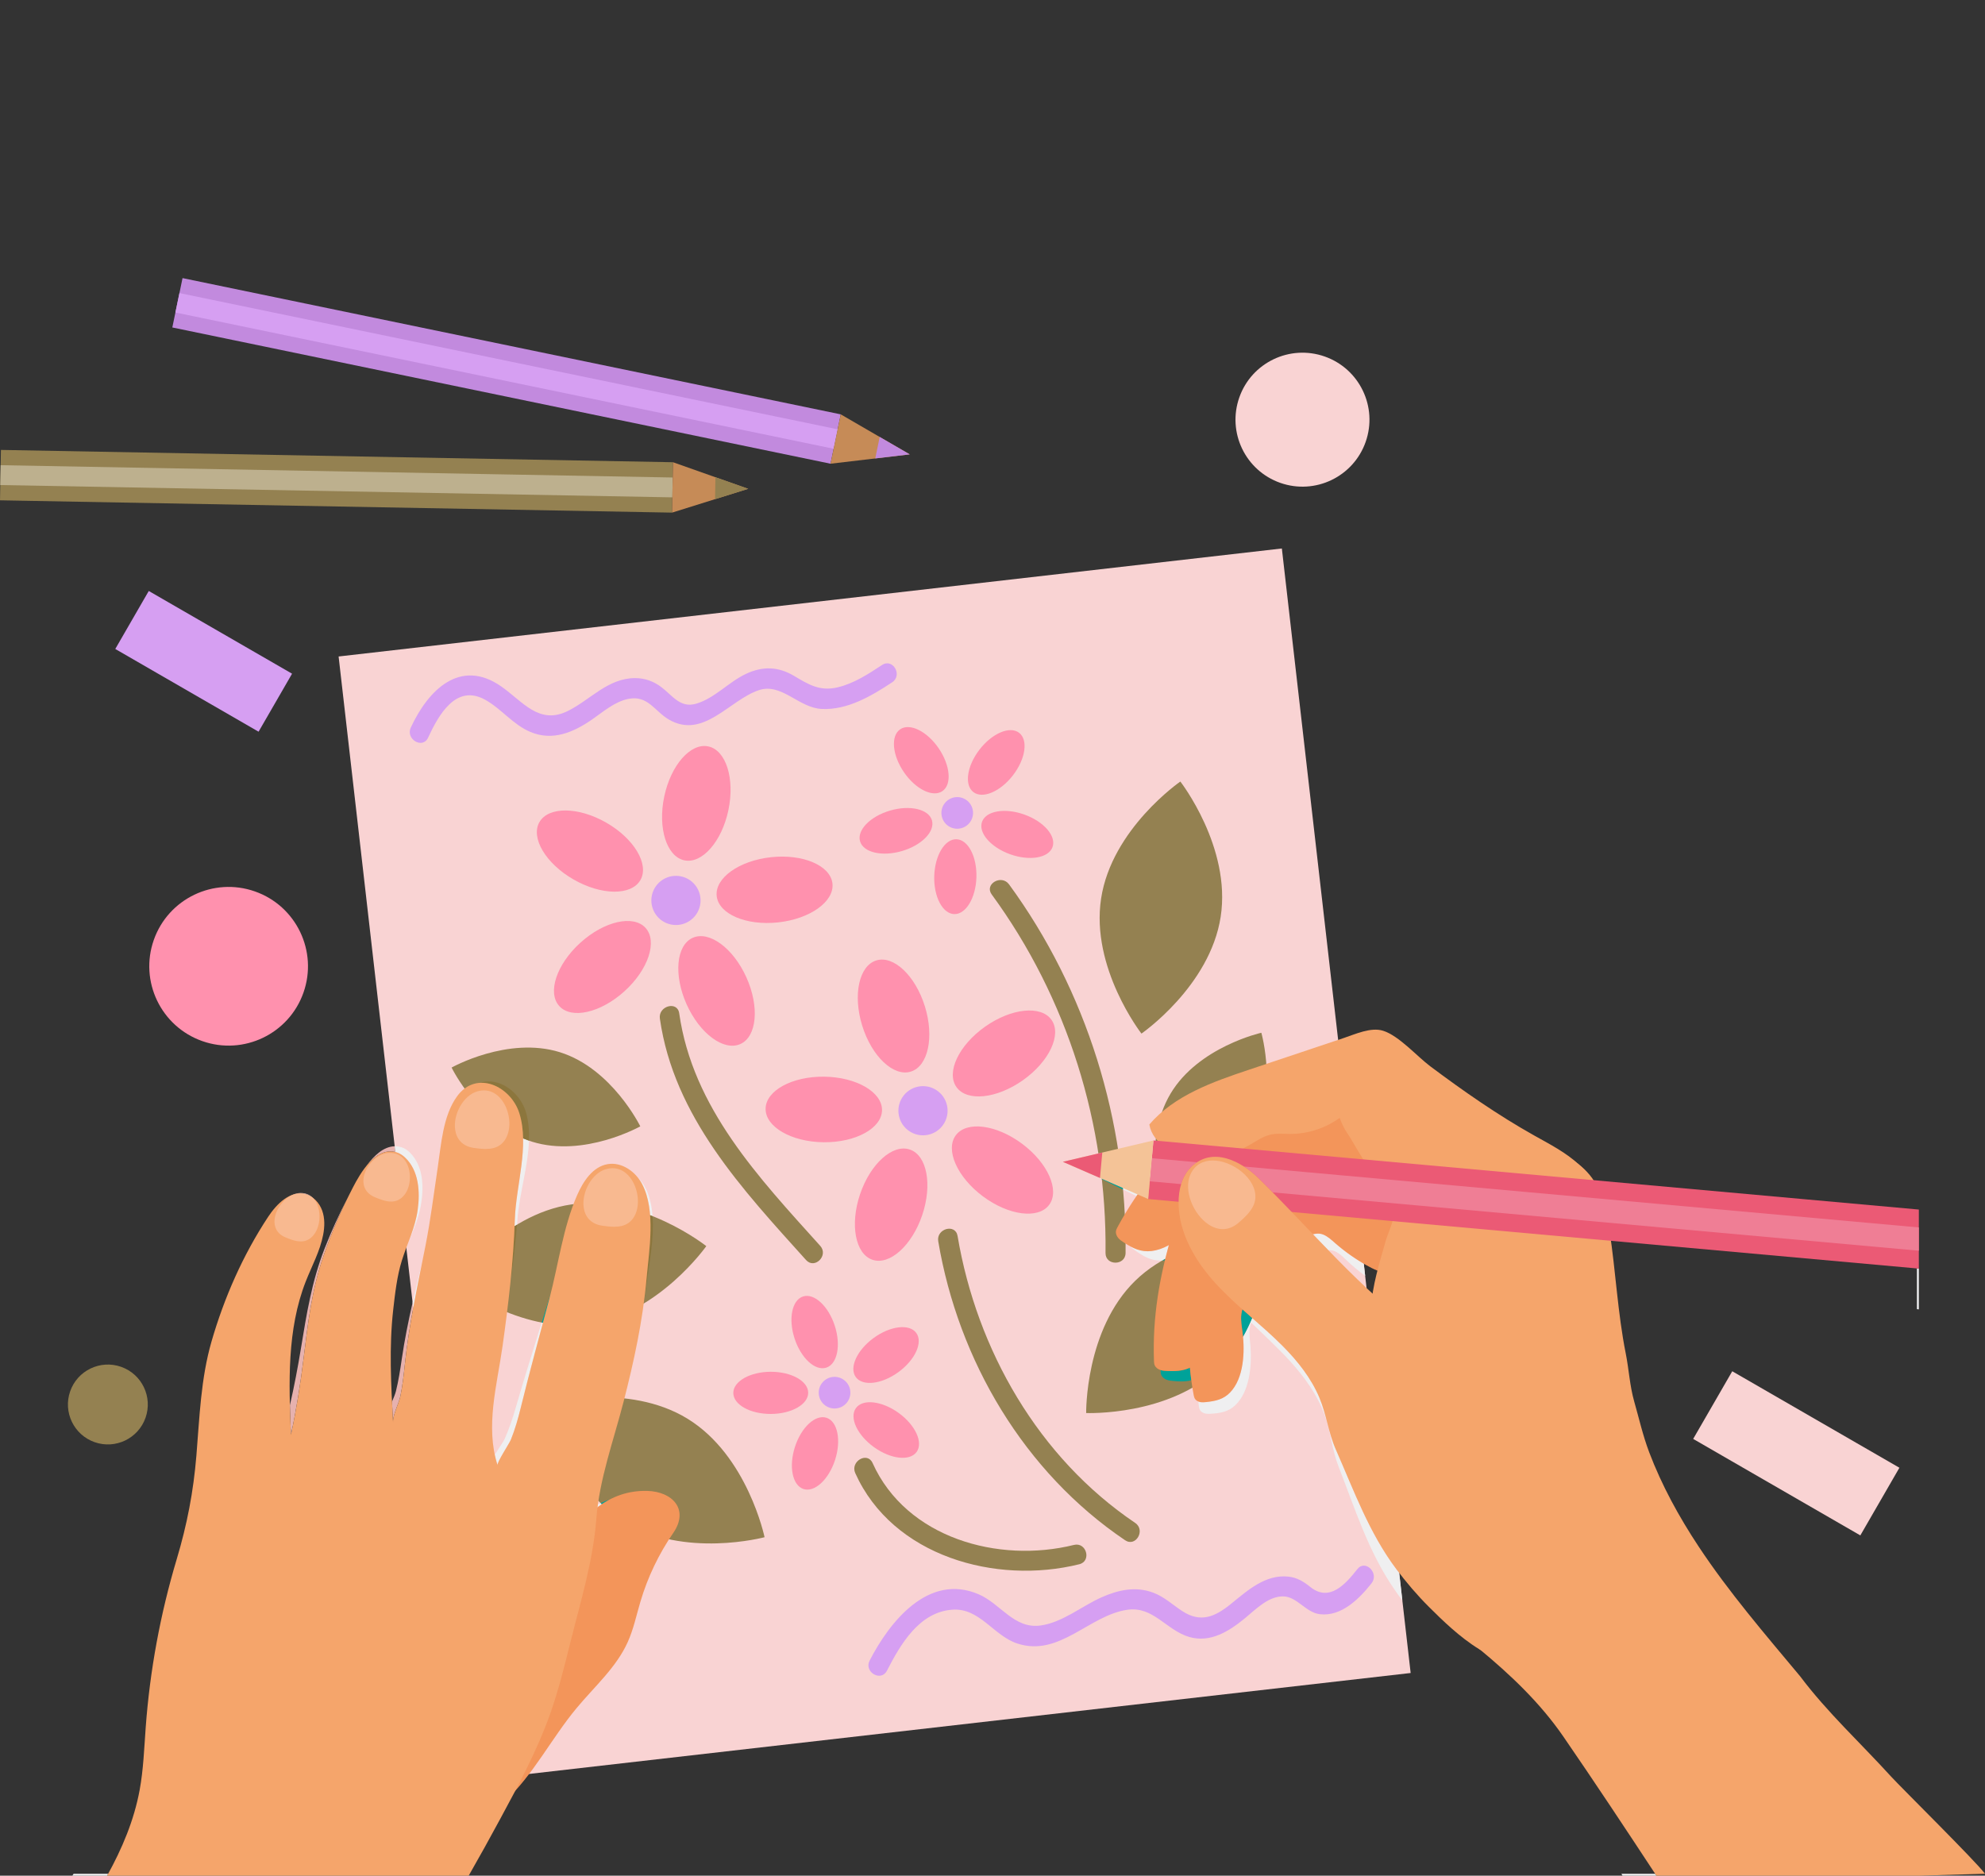 <?xml version="1.0" encoding="UTF-8"?> <svg xmlns="http://www.w3.org/2000/svg" xmlns:xlink="http://www.w3.org/1999/xlink" xml:space="preserve" width="174.67mm" height="165.071mm" version="1.1" style="shape-rendering:geometricPrecision; text-rendering:geometricPrecision; image-rendering:optimizeQuality; fill-rule:evenodd; clip-rule:evenodd" viewBox="0 0 1746698 1650710"><rect x="0" y="0" width="1746698" height="1650710" fill="#333333" stroke="none"/> <defs> <style type="text/css"> .fil17 {fill:none} .fil19 {fill:#F9D3D3} .fil0 {fill:#F9D3D3} .fil15 {fill:#F8B990} .fil11 {fill:#F5A56B} .fil10 {fill:#F3955A} .fil13 {fill:#EF7E95} .fil12 {fill:#EB5A75} .fil14 {fill:#F4C397} .fil7 {fill:#EFEFF0} .fil18 {fill:#EBC2BF} .fil8 {fill:#E6B1AE} .fil21 {fill:#C68B57} .fil9 {fill:#00A299} .fil16 {fill:#8C763D} .fil5 {fill:#948151} .fil6 {fill:#948151} .fil20 {fill:#BDB08E} .fil22 {fill:#C28ADE} .fil23 {fill:#C28ADE} .fil2 {fill:#D69FF2} .fil4 {fill:#D69FF2} .fil1 {fill:#FF91AE} .fil3 {fill:#FF91AE} </style> </defs> <g id="Слой_x0020_1">  <polygon class="fil0" points="1241301,1472327 411282,1567376 297952,577739 1127967,482690 "></polygon> <path class="fil1" d="M640965 712927c-5807,27689 -23160,47484 -38757,44214 -15596,-3275 -23533,-28371 -17723,-56060 5807,-27690 23160,-47484 38756,-44211 15597,3270 23534,28371 17724,56057z"></path> <path class="fil1" d="M533463 723958c24539,14079 38001,36703 30070,50525 -7930,13822 -34254,13614 -58794,-466 -24535,-14079 -38001,-36699 -30067,-50524 7931,-13823 34251,-13614 58791,465z"></path> <path class="fil1" d="M510733 829611c20977,-18986 46648,-24803 57344,-12985 10693,11811 2360,36784 -18612,55767 -20973,18987 -46645,24804 -57341,12989 -10696,-11818 -2363,-36787 18609,-55771z"></path> <path class="fil1" d="M604191 883872c-11578,-25813 -9172,-52024 5369,-58543 14542,-6523 35716,9119 47290,34932 11579,25812 9172,52028 -5369,58547 -14541,6519 -35715,-9119 -47290,-34936z"></path> <path class="fil1" d="M684678 811761c-28127,3030 -52314,-7355 -54022,-23199 -1710,-15843 19707,-31146 47837,-34180 28127,-3034 52314,7355 54024,23198 1708,15847 -19709,31151 -47839,34181z"></path> <path class="fil2" d="M615988 796870c-2455,11698 -13928,19191 -25626,16736 -11698,-2452 -19191,-13924 -16739,-25622 2455,-11698 13928,-19191 25626,-16736 11698,2452 19191,13924 16739,25622z"></path> <path class="fil3" d="M891328 682341c-11127,14397 -26723,20987 -34834,14718 -8110,-6269 -5662,-23022 5465,-37419 11130,-14394 26726,-20983 34833,-14715 8111,6269 5662,23023 -5464,37416z"></path> <path class="fil3" d="M826011 658571c10255,15031 11701,31902 3231,37677 -8466,5778 -23643,-1729 -33895,-16761 -10251,-15032 -11698,-31902 -3231,-37677 8467,-5775 23643,1729 33895,16761z"></path> <path class="fil3" d="M783222 713343c17463,-5105 33955,-1266 36830,8569 2876,9839 -8950,21953 -26416,27062 -17462,5104 -33955,1266 -36830,-8573 -2878,-9836 8950,-21950 26416,-27058z"></path> <path class="fil3" d="M822092 770966c539,-18186 9284,-32685 19529,-32378 10245,303 18112,15296 17572,33482 -543,18189 -9285,32688 -19530,32381 -10248,-303 -18115,-15296 -17571,-33485z"></path> <path class="fil3" d="M888904 751806c-17131,-6135 -28215,-18930 -24758,-28582 3454,-9648 20144,-12498 37271,-6360 17131,6131 28219,18930 24761,28578 -3453,9649 -20143,12499 -37274,6364z"></path> <path class="fil2" d="M853323 723919c-4699,6082 -13441,7204 -19527,2502 -6081,-4703 -7200,-13445 -2497,-19527 4703,-6082 13444,-7203 19526,-2501 6082,4702 7200,13445 2498,19526z"></path> <path class="fil3" d="M769009 1273537c-14753,-10651 -21848,-26025 -15847,-34333 5997,-8308 22821,-6410 37574,4241 14754,10653 21848,26024 15847,34336 -6000,8307 -22825,6410 -37574,-4244z"></path> <path class="fil3" d="M790631 1207483c-14690,10738 -31503,12735 -37550,4459 -6050,-8273 952,-23686 15642,-34424 14690,-10739 31500,-12739 37550,-4463 6050,8272 -953,23685 -15642,34428z"></path> <path class="fil3" d="M734489 1166504c5673,17289 2378,33895 -7362,37091 -9740,3196 -22236,-8230 -27908,-25517 -5673,-17289 -2378,-33898 7359,-37091 9740,-3196 22235,8227 27911,25517z"></path> <path class="fil3" d="M678165 1207235c18197,-53 32971,8213 33002,18461 32,10252 -14693,18602 -32889,18659 -18196,53 -32974,-8213 -33002,-18461 -32,-10252 14696,-18606 32889,-18659z"></path> <path class="fil3" d="M699501 1273385c5574,-17321 17999,-28818 27757,-25679 9758,3140 13151,19724 7581,37045 -5574,17322 -17999,28822 -27757,25683 -9761,-3137 -13151,-19724 -7581,-37049z"></path> <path class="fil4" d="M726210 1236915c-6234,-4502 -7638,-13205 -3136,-19435 4501,-6233 13201,-7634 19434,-3136 6230,4501 7638,13201 3136,19434 -4501,6234 -13201,7635 -19434,3137z"></path> <path class="fil3" d="M813833 885590c8400,27012 2871,52751 -12347,57482 -15219,4727 -34365,-13335 -42764,-40351 -8396,-27016 -2868,-52751 12351,-57485 15215,-4731 34360,13335 42760,40354z"></path> <path class="fil3" d="M725282 947534c28289,364 51058,13572 50853,29511 -201,15931 -23301,28557 -51587,28197 -28289,-360 -51057,-13571 -50856,-29506 205,-15936 23301,-28561 51590,-28202z"></path> <path class="fil3" d="M756835 1050895c9084,-26794 28684,-44365 43776,-39247 15092,5116 19963,30985 10879,57778 -9083,26794 -28684,44366 -43776,39247 -15095,-5116 -19964,-30985 -10879,-57778z"></path> <path class="fil3" d="M864887 1052828c-22677,-16919 -33331,-40989 -23802,-53763 9532,-12771 35637,-9409 58314,7511 22673,16919 33327,40989 23798,53759 -9531,12774 -35637,9412 -58310,-7507z"></path> <path class="fil3" d="M900112 950660c-23100,16337 -49283,19036 -58484,6022 -9204,-13010 2060,-36805 25160,-53135 23097,-16338 49283,-19036 58484,-6026 9204,13014 -2061,36806 -25160,53139z"></path> <path class="fil2" d="M832855 971076c3549,11412 -2826,23544 -14242,27093 -11412,3549 -23541,-2829 -27090,-14242 -3549,-11416 2826,-23544 14242,-27093 11412,-3549 23544,2829 27090,14242z"></path> <path class="fil5" d="M1073277 1203313c-44377,43268 -117501,40234 -117501,40234 1,0 -1178,-73180 43198,-116445 44377,-43265 117503,-40234 117503,-40234 1,0 1179,73176 -43200,116445z"></path> <path class="fil5" d="M1074130 806825c-9450,61250 -69713,102790 -69713,102790 1,-1 -44933,-57775 -35478,-119024 9451,-61253 69708,-102793 69708,-102793 1,0 44937,57775 35483,119027z"></path> <path class="fil6" d="M518011 1165311c-61344,8823 -118653,-36699 -118653,-36699 0,0 42150,-59835 103494,-68658 61348,-8826 118657,36700 118657,36700 0,0 -42150,59831 -103498,68657z"></path> <path class="fil5" d="M468132 1004748c-45847,-14288 -70750,-65239 -70750,-65239 0,0 49438,-27788 95289,-13501 45847,14287 70749,65239 70749,65239 0,0 -49438,27789 -95288,13501z"></path> <path class="fil5" d="M1029998 962492c24571,-41261 79921,-53611 79921,-53611 0,0 15512,54546 -9059,95811 -24571,41264 -79922,53615 -79922,53615 1,0 -15515,-54550 9060,-95815z"></path> <path class="fil5" d="M549320 1339270c-52765,-32512 -67624,-104176 -67624,-104176 0,0 70693,-18954 123458,13558 52765,32512 67624,104175 67624,104175 0,0 -70693,18955 -123458,-13557z"></path> <path class="fil6" d="M825605 1092389c17710,104983 75561,203101 164405,263098 9433,6371 18267,-8908 8901,-15229 -85171,-57518 -139365,-152189 -156299,-252558 -1883,-11169 -18884,-6434 -17007,4689z"></path> <path class="fil6" d="M752587 1296432c32943,73272 123754,98397 197115,80193 11010,-2730 6346,-19748 -4692,-17007 -66340,16461 -147465,-5973 -177190,-72090 -4646,-10333 -19854,-1376 -15233,8904z"></path> <path class="fil6" d="M580657 896420c12277,86159 72743,150390 128630,212475 7610,8460 20052,-4050 12471,-12470 -54028,-60022 -112222,-121388 -124093,-204693 -1591,-11194 -18592,-6431 -17008,4688z"></path> <path class="fil5" d="M872659 787180c66752,91249 101427,202586 100150,315513 -127,11353 17511,11360 17638,0 1306,-115750 -34106,-230840 -102559,-324418 -6632,-9070 -21946,-278 -15229,8905z"></path> <path class="fil2" d="M780457 1470313c11948,-23203 28366,-51689 57647,-53714 24063,-1662 36117,22951 57185,29813 36986,12051 62999,-24867 96806,-29739 22723,-3274 34375,18164 54398,23953 18751,5419 35204,-5161 49128,-16598 9331,-7666 20479,-19311 33507,-19117 12253,180 19755,14125 32194,15660 19030,2349 34844,-13621 45576,-27210 6961,-8812 -5436,-21378 -12471,-12471 -10357,13113 -24486,29352 -41412,15738 -5821,-4682 -11529,-8262 -19177,-9102 -20349,-2233 -36111,12224 -50691,24028 -14149,11454 -26674,16852 -42870,6258 -8463,-5535 -15755,-12488 -25375,-16129 -15610,-5912 -31129,-2459 -45918,4188 -17254,7754 -33905,21808 -52973,24606 -23667,3475 -35345,-19082 -54938,-27464 -44118,-18874 -78271,24261 -95846,58395 -5186,10079 10029,19012 15230,8905z"></path> <path class="fil2" d="M376688 649211c9236,-19928 24539,-47639 50197,-33404 14362,7966 24423,21830 39804,28335 19420,8220 37669,491 54056,-10781 10023,-6893 20115,-15959 32420,-18344 17001,-3299 23008,11031 35433,18242 30350,17614 53037,-17029 79040,-25841 20105,-6809 34985,15522 55474,16503 22677,1090 43741,-11451 61941,-23460 9434,-6223 607,-21505 -8904,-15229 -12061,7958 -24959,16383 -39222,19695 -15578,3619 -25259,-2430 -38301,-10163 -13977,-8291 -27580,-8573 -42206,-1722 -15180,7115 -27676,21566 -43896,26268 -13885,4025 -20648,-7024 -30353,-14442 -6865,-5251 -14605,-8118 -23330,-8104 -23872,32 -39221,18976 -59026,28864 -25573,12760 -39924,-8449 -58844,-21593 -36120,-25101 -64226,3288 -79512,36276 -4741,10230 10456,19202 15229,8900z"></path> <path class="fil7" d="M1457568 1650713l-29820 0c-343,-565 -682,-1133 -1024,-1701l29722 0c374,568 748,1136 1122,1701z"></path> <path class="fil8" d="M1231490 1384580l-239 0 -40 -363c93,120 184,244 279,363z"></path> <polygon class="fil7" points="1688490,1152336 1686785,1152107 1686785,1116293 1688490,1116448 "></polygon> <path class="fil7" d="M1233995 1408527c-2551,-3433 -5031,-6911 -7447,-10435 -22461,-32703 -34329,-70644 -48620,-107259 -6085,-15592 -6827,-30787 -12552,-46274 -6476,-17522 -17763,-33030 -30261,-46739 -10781,-11822 -22624,-22638 -34100,-33796 -465,1393 -878,2797 -1136,4247 -955,5454 18,11035 448,16563 1296,16630 -571,39758 -13335,51848 -6099,5778 -12950,6918 -20980,7461 -821,56 -1651,106 -2476,106 -1090,0 -2177,-85 -3231,-346 -1855,-462 -3645,-1548 -4520,-3245 -476,-925 -663,-1969 -811,-2995 -204,-1433 -402,-2861 -582,-4287 516,215 1055,378 1598,487 809,162 1623,226 2445,226 1087,0 2183,-109 3270,-229 7998,-882 14792,-2315 20645,-8347 11458,-11815 12961,-32897 11458,-49128 3076,-5415 5729,-10947 8029,-16475 9166,8047 18348,16083 26935,24730 13071,13166 25008,28180 32226,45410 6379,15233 7765,30381 14506,45699 15836,35972 29309,73374 53139,105092 851,1132 1704,2258 2568,3376l40 363 2744 23947zm-32720 -285697c-5736,-4198 -11205,-8770 -16348,-13677 -3153,-3010 -6283,-6209 -10273,-7966 -1559,-688 -3224,-970 -4953,-970 -289,0 -579,7 -871,21 -4519,-4660 -9014,-9345 -13494,-14030 1514,-360 3005,-571 4455,-571 1511,-1 2978,232 4375,776 4057,1587 7324,4649 10601,7521 7825,6851 16305,12957 25283,18207l1225 10689zm-180199 -13441c-8389,0 -14778,-3683 -21689,-8523 -1643,-1154 -3292,-2357 -4572,-3891 4727,2522 9497,4194 15060,4194 1154,0 2339,-74 3567,-222 5225,-642 10276,-2487 15070,-5150 -1104,4010 -2152,8018 -3136,12022 -910,497 -1817,1006 -2720,1528 -535,28 -1062,42 -1580,42zm-21057 -56787l-11786 -5754c-798,-8794 -1807,-17554 -3028,-26292l28748 -5500 -381 4223 -49 561 -1482 16407c-4173,5317 -8184,10764 -12023,16355zm-30448 -14866l-20881 -10195 19156 -3665c635,4614 1210,9228 1725,13860z"></path> <path class="fil9" d="M1039438 1215692c-2173,0 -4410,-127 -6721,-318 -2183,-180 -4395,-409 -6420,-1242 -2025,-839 -3860,-2370 -4565,-4441 -384,-1133 -413,-2343 -410,-3531 1,-135 4,-269 4,-399 1891,579 3905,698 5888,776 1411,56 2787,92 4142,92 5588,0 10728,-607 15670,-2971 339,3690 755,7384 1256,11085 -2868,694 -5796,949 -8844,949zm54370 -39307c-102,-1104 -215,-2187 -346,-3242 -663,-5496 -1873,-11035 -1146,-16524 190,-1457 518,-2889 927,-4300 2851,2543 5719,5069 8594,7591 -2300,5528 -4953,11060 -8029,16475zm-71152 -67038c903,-523 1810,-1030 2720,-1528 -105,437 -212,872 -317,1306 -536,70 -1073,127 -1609,169 -268,21 -533,39 -794,53z"></path> <path class="fil9" d="M988233 1046848l-7518 -3668 -11145 -5444c-514,-4632 -1090,-9246 -1725,-13860l17360 -3320c1221,8738 2230,17498 3028,26292z"></path> <path class="fil10" d="M1157177 1021956c-8081,-4385 -16351,-10667 -25414,-9097 -3576,620 -6819,2441 -9980,4236 -13000,7387 -26003,14771 -39007,22155 -3845,2187 -7733,4403 -10936,7454 -4596,4374 -7496,10174 -10858,15558 -10114,16195 -27566,36230 -47540,38685 -9546,1171 -16631,-2438 -24399,-7398 -1844,-1178 -3697,-2420 -5090,-4102 -1401,-1687 -2304,-3902 -1958,-6065 191,-1175 730,-2261 1291,-3309 18091,-33743 41776,-61880 69832,-88141 23722,-22204 43209,-39314 76899,-42485 29323,-2763 60078,116 85803,14457 10985,6124 21967,15712 25809,28105 3951,12735 -3962,19153 -14044,25870 -20450,13620 -48617,15896 -70408,4077z"></path> <path class="fil10" d="M1136159 1059820c-9193,296 -19502,-949 -26526,4982 -2779,2346 -4653,5559 -6473,8703 -7492,12939 -14982,25883 -22476,38823 -2215,3827 -4452,7708 -5676,11955 -1756,6096 -1326,12570 -1510,18909 -546,19089 -5489,45198 -21491,57404 -7647,5835 -15582,6301 -24793,5941 -2183,-85 -4410,-222 -6466,-970 -2056,-748 -3959,-2201 -4752,-4244 -431,-1111 -512,-2318 -554,-3510 -1435,-38256 4794,-74507 15744,-111344 9257,-31143 17435,-55756 44909,-75508 23908,-17195 51904,-30244 81350,-30865 12577,-261 26896,2466 36474,11218 9839,8996 6255,18532 949,29419 -10774,22090 -33930,38283 -58709,39087z"></path> <path class="fil10" d="M1136759 1092949c-497,110 -995,216 -1493,318 -7196,1464 -15515,1510 -20764,7483 -2092,2384 -3295,5401 -4459,8353 -4794,12150 -9585,24300 -14376,36449 -1418,3595 -2847,7236 -3351,11067 -726,5489 483,11028 1146,16524 2004,16563 1122,39751 -11112,52370 -5852,6032 -12647,7465 -20645,8347 -1905,211 -3838,384 -5715,3 -1872,-377 -3704,-1386 -4653,-3048 -514,-903 -741,-1940 -935,-2960 -6201,-32857 -5528,-64981 -847,-98216 3959,-28103 7825,-50423 28995,-71046 18422,-17953 40912,-32862 66266,-37211 28184,-4844 59806,1742 85930,12823 6431,2727 12894,6068 17180,11585 3532,4540 5306,10234 6085,15935 1447,10538 -275,21220 -1996,31715 -1249,7641 -2749,15787 -8132,21350 -5227,5404 -13339,7278 -20807,6403 -7468,-875 -14432,-4177 -20976,-7877 -9740,-5504 -18916,-12013 -27333,-19382 -3277,-2872 -6544,-5934 -10601,-7521 -8368,-3267 -19156,4692 -27407,6536z"></path> <path class="fil11" d="M1408698 1066667c1082,-15748 -7571,-30850 -19111,-41620 -11539,-10771 -25812,-18038 -39581,-25756 -31954,-17911 -62050,-38901 -91356,-60823 -11807,-8834 -27605,-26948 -41599,-31351 -10763,-3383 -24462,3002 -34692,6420 -27636,9250 -55274,18497 -82910,27743 -32180,10766 -65994,22602 -88096,48348 2967,17166 21971,26494 39169,29281 17199,2786 34837,-2911 49855,-11741 5750,-3380 11391,-7288 17910,-8706 5441,-1189 11088,-544 16655,-522 15671,70 31319,-4985 43987,-14200 9730,28995 42581,48144 72606,42330l157163 40597z"></path> <path class="fil11" d="M1584130 1475350c23584,31447 53407,58921 79858,88039 8461,9318 75306,75309 82711,85623l-58209 1701 -230926 0c-27022,-41080 -54148,-82103 -81933,-122495 -20319,-29542 -46499,-54367 -74023,-77111 -21812,-18023 -44736,-35411 -48704,-65225 -2784,-20895 -4848,-41871 -7014,-62833 -2056,-19897 -3647,-38601 -10114,-57383 -6504,-18895 -14333,-37313 -20309,-56391 -5873,-18740 -9994,-38400 -8989,-58135 999,-19586 7405,-39842 12763,-58705 2150,-7561 6082,-14782 7109,-22638 1334,-10224 -3877,-15335 -9497,-23351 -12784,-18245 -24525,-37228 -35140,-56818 -1643,-3030 -3309,-6336 -2850,-9754 300,-2234 1499,-4265 3037,-5913 6643,-7116 17858,-6717 27538,-5630 16722,1876 33397,4194 49999,6950 14573,2423 30282,2176 44415,6353 21534,6385 38756,20098 59086,28632 19125,8022 34791,16982 44108,36890 5215,11140 7338,23438 9201,35595 5532,36124 7196,72725 14330,108387 2804,14048 3510,28448 7411,42129 4297,15067 7638,30074 13215,44796 11085,29248 26222,56839 43459,82888 26734,40393 58438,77206 89468,114399z"></path> <polygon class="fil12" points="1688490,1116447 1010327,1055216 1014984,1003654 1688490,1064465 "></polygon> <path class="fil13" d="M1688490 1100693l-568611 -51336c-4181,-4240 -8365,-8428 -12563,-12531 -3764,-3683 -8090,-7232 -12743,-10234l593917 53626 0 20475z"></path> <path class="fil13" d="M1039350 1042086l-27612 -2494 1785 -19752 49 -561 39695 3584c-1697,1118 -3355,2449 -4971,4011 -4307,4174 -7186,9469 -8946,15212z"></path> <polygon class="fil14" points="935273,1022450 1010327,1055216 1014984,1003654 "></polygon> <polygon class="fil12" points="935273,1022450 967933,1036710 969958,1014269 "></polygon> <path class="fil11" d="M1354726 1458748c53623,-26687 32346,-101391 13247,-143125 -26857,-58699 -64460,-105258 -117112,-142145 -52623,-36865 -97338,-91450 -143545,-136652 -15465,-15131 -40386,-28003 -59020,-9952 -8279,8022 -11285,20193 -11211,31719 183,26783 14852,51533 32960,71268 18105,19734 39857,35775 58727,54779 13071,13166 25008,28180 32226,45410 6379,15233 7765,30381 14506,45699 15836,35972 29309,73374 53139,105092 8877,11818 18479,23107 28960,33532 22285,22165 62515,61598 97123,44375z"></path> <path class="fil15" d="M1076007 1081696c-4364,0 -8619,-1517 -12499,-4071 -13440,-8841 -22391,-30152 -15921,-44210 3958,-8601 11366,-12125 19568,-12125 17457,0 38503,15970 37504,32932 -536,9073 -7962,16009 -14855,21928 -4519,3881 -9218,5546 -13797,5546z"></path> <path class="fil7" d="M94254 1650713l-30615 0c379,-568 754,-1133 1131,-1701l30422 0c-312,568 -623,1133 -938,1701z"></path> <path class="fil7" d="M525808 1326397c102,-791 207,-1581 317,-2371 790,-413 1591,-811 2395,-1192 325,317 653,638 984,956 -1252,832 -2487,1704 -3696,2607z"></path> <path class="fil9" d="M529505 1323790c-332,-318 -660,-639 -985,-956 2600,-1235 5278,-2318 8047,-3228 -2430,1266 -4780,2663 -7062,4184z"></path> <path class="fil7" d="M437811 1289447c-974,-3052 -1782,-6124 -2435,-9204 3359,-5408 7716,-11723 8597,-13670 4086,-9042 7176,-18493 9924,-28014 7204,-24995 15021,-49802 22782,-74627 364,71 727,141 1091,208 -6654,24776 -13353,49541 -19453,74458 -2356,9627 -5058,19198 -8773,28395 -1376,3407 -12478,20115 -11733,22454z"></path> <path class="fil9" d="M477770 1164140c-364,-67 -727,-137 -1091,-208 2103,-6724 4202,-13448 6284,-20179 645,-2085 1270,-4191 1883,-6307 -437,1760 -885,3506 -1344,5242 -1897,7158 -3813,14305 -5732,21452z"></path> <path class="fil8" d="M256030 1262713c-364,-8618 -720,-17289 -944,-25978 3765,-16471 6929,-33066 9670,-49756 4996,-30399 9540,-59115 20771,-87905 6078,-15572 13010,-30808 20764,-45618 -8382,17061 -15695,34650 -21875,52628 -10053,29224 -13424,58099 -17179,88677 -2799,22811 -6384,45477 -11207,67952zm89836 -11126c-317,-5998 -635,-12002 -924,-18009 1418,-3394 2836,-6700 3499,-9413 2262,-9204 3712,-18573 5073,-27950 2438,-16793 5800,-33408 9543,-49943l554 4840c-2988,16334 -5595,32731 -7313,49266 -977,9419 -2050,18841 -3930,28130 -1330,6572 -6837,16715 -6502,23079z"></path> <path class="fil7" d="M363611 1151112l-554 -4840c2681,-11825 5556,-23608 8435,-35391 -2699,13395 -5419,26790 -7881,40231zm210608 -80857c-712,-282 -1432,-560 -2159,-839 -769,-9956 -2822,-19406 -7080,-27482 -1030,-1954 -2265,-3831 -3662,-5580 2942,2910 5397,6360 7154,10047 3415,7161 5119,15296 5747,23854z"></path> <path class="fil16" d="M566568 1146357c920,-6876 1696,-13776 2310,-20694 1468,-16556 4646,-37314 3182,-56247 727,278 1446,557 2159,839 1468,20017 -2970,42348 -5260,59962 -698,5397 -1499,10777 -2391,16140z"></path> <path class="fil7" d="M452811 1079071c84,-2071 165,-4141 232,-6212 745,-22250 7737,-47533 7271,-70972 1687,709 3408,1372 5158,1983 -829,22930 -8495,47223 -10100,68869 -124,1668 -254,3337 -388,5002 -734,438 -1454,882 -2173,1330z"></path> <path class="fil16" d="M449114 1128968c1693,-16595 2987,-33228 3697,-49897 719,-448 1439,-892 2173,-1330 -1401,17142 -3426,34209 -5870,51227z"></path> <path class="fil16" d="M465472 1003870c-1750,-611 -3472,-1274 -5158,-1983 -155,-7641 -1101,-15085 -3316,-22165 -4766,-15244 -19050,-26807 -33179,-26807 -553,0 -1111,17 -1665,56 2582,-875 5221,-1284 7856,-1284 14472,0 28858,12354 33105,28155 2071,7708 2657,15783 2357,24028z"></path> <path class="fil8" d="M322572 1025890c6424,-8703 14891,-16908 24740,-17110l579 5045c-1471,-349 -2907,-511 -4311,-511 -8223,-1 -15293,5602 -21008,12576z"></path> <path class="fil7" d="M360108 1091242c3147,-8428 6064,-16870 7404,-26313 2304,-16285 978,-34855 -10982,-46144 -2201,-2074 -4755,-3859 -7662,-4706 -328,-92 -652,-180 -977,-254l-579 -5045c124,-3 247,-3 371,-3 1944,0 3944,314 5990,998 2872,956 5352,2844 7465,5010 11490,11765 12061,30377 9094,46549 -1993,10862 -6046,20291 -10124,29908z"></path> <path class="fil10" d="M430875 1447869c20310,-30565 41762,-60371 64297,-89331 19283,-24775 40146,-47304 74366,-46460 22218,546 37112,16354 22874,37020 -12696,18429 -22469,38873 -28836,60329 -3542,11930 -6061,24239 -11162,35591 -10121,22532 -29411,39346 -45177,58360 -22073,26621 -37878,58484 -63133,82102l-13229 -137611z"></path> <path class="fil17" d="M576463 1376385c-4452,-966 -8841,-3136 -12894,-5274 -9081,-4787 -11381,-13052 -9564,-21494 3016,-14002 17342,-28501 30826,-28501 264,0 532,3 797,17 4035,173 7353,1421 9994,3431l218 380 11 21m343 665l6 11c108,221 213,445 312,670l3 7 18 41c94,215 182,431 268,651l2 4 3 8c180,463 340,935 481,1415l7 25c139,478 259,964 358,1459l2 10 0 1 2 10c98,495 176,997 233,1507l3 26c27,247 49,497 67,747l2 27 2 33c17,251 28,503 34,757l0 6m3 789l-1 41c-5,243 -14,488 -27,735l-3 62 -4 50c-15,243 -34,487 -58,732l-4 48 -2 12 -4 37c-25,249 -55,499 -90,751l-11 75c-38,266 -81,533 -129,802l-6 32m-169 843l-2 10c-126,567 -275,1142 -448,1721l-16 51c-84,279 -174,560 -269,842l-6 19 -3 8 -3 8c-99,291 -204,582 -315,876l-4 12c-111,293 -228,589 -351,885l-21 49m-388 887l-2 6c-267,585 -559,1178 -875,1773l-43 82 -26 47m-496 895l-1 3c-359,628 -747,1261 -1161,1899l-9 14c-207,317 -420,637 -641,957l-59 86 -59 86 -59 86 -59 86 -103 150 -15 23 -59 86 -59 86 -59 86 -59 86 -3 4 -56 83 -58 86 -59 86 -59 87 -58 86 -59 87 -58 86 -59 86 -58 87 -59 86 -6 9 -52 78 -58 87 -59 86 -58 87 -58 86 -58 87 -58 87 -58 87 -58 86 -58 87 -9 13 -49 74 -58 87 -58 87 -58 87 -57 86 -58 87 -58 87 -57 87 -58 87 -57 88 -12 17 -46 70 -57 87 -58 87 -57 87 -57 87 -57 88 -58 87 -57 87 -57 87 -57 88 -15 22 -42 65 -57 88 -57 87 -57 88 -57 87 -56 88 -57 87 -57 88 -56 87 -57 88 -18 26 -39 62 -56 87 -57 88 -56 88 -211 328 -210 329 -210 328 -209 330 -82 128 -126 201 -208 330 -207 331 -17 26 -190 304 -206 331 -158 256 -47 76 -205 332 -204 332 -94 154 -110 179 -202 333 -203 333 -30 51 -171 283 -370 616 -32 52c-2325,3886 -4521,7843 -6591,11868l-32 61c-297,578 -592,1157 -884,1738l-35 71 -468 939 -19 37 -345 700 -100 204 -72 146"></path> <path class="fil11" d="M94252 1650713c13201,-23804 23739,-48769 28642,-75481 3331,-18154 3962,-36671 5319,-55072 3697,-50119 12863,-99836 27285,-147980 9140,-30512 14701,-59478 17310,-91122 2781,-33698 3867,-67719 13306,-100422 11144,-38612 27708,-76221 49866,-109806 7514,-11387 19407,-23297 32642,-19988 6997,1757 12432,7729 14873,14517 2441,6780 2226,14277 864,21354 -2762,14371 -9968,27428 -15310,41049 -16621,42400 -14942,89454 -13019,134951 4823,-22475 8407,-45141 11207,-67952 3755,-30579 7126,-59453 17179,-88677 7189,-20910 15906,-41293 26063,-60932 6526,-12616 19960,-36410 38389,-31073 2907,847 5461,2632 7662,4706 11960,11289 13286,29859 10982,46144 -2282,16093 -9151,29270 -13906,44428 -4233,13497 -6025,29313 -7617,43424 -3697,32819 -1855,65923 -123,98806 -335,-6364 5172,-16507 6502,-23079 1880,-9289 2952,-18711 3930,-28130 3637,-35003 11253,-69395 18069,-103872 4494,-22751 7306,-45780 10760,-68700 3062,-20338 4550,-45798 17106,-63042 17088,-23474 47371,-8682 54765,14958 9010,28794 -2970,63634 -3955,93137 -1248,37493 -5609,74792 -10840,111915 -4848,34389 -15325,70478 -4393,104673 -744,-2339 10358,-19047 11734,-22454 3715,-9197 6417,-18768 8773,-28395 7861,-32107 16715,-63959 25185,-95910 7874,-29693 11956,-62622 24310,-90805 5352,-12207 13702,-25076 26832,-27369 12284,-2148 24515,6389 30336,17420 12361,23432 6138,58466 3898,83729 -3252,36664 -11088,72757 -20264,108338 -8794,34110 -21166,67479 -23869,102725 -2864,37345 -14097,73473 -23096,109665 -5185,20852 -10382,41744 -17568,62000 -11409,32160 -27697,62336 -43914,92358 -9054,16759 -18275,33433 -27744,49964l-318171 0z"></path> <path class="fil15" d="M540356 1079614c-3447,0 -6992,-440 -10361,-924 -10160,-1457 -15152,-7941 -16341,-15804 -2010,-13289 6833,-30519 19904,-34075 1873,-508 3669,-748 5390,-748 21238,0 30240,36421 14210,48094 -3630,2642 -8124,3458 -12802,3457z"></path> <path class="fil15" d="M427238 1011144c-3447,0 -6992,-444 -10358,-924 -10163,-1461 -15152,-7941 -16340,-15808 -2011,-13286 6836,-30519 19903,-34075 1870,-508 3669,-748 5387,-748 21241,0 30244,36424 14210,48094 -3630,2646 -8124,3461 -12802,3461z"></path> <path class="fil15" d="M344173 1057449c-4727,0 -9719,-1922 -14263,-3820 -7973,-3337 -10703,-9574 -10058,-16104 1094,-11032 11829,-22888 23192,-22931 25,0 49,0 77,0 21675,0 22832,35610 6160,41967 -1644,624 -3355,889 -5108,888z"></path> <path class="fil18" d="M274822 1053717c-1874,-1316 -3957,-2310 -6200,-2875 -1532,-381 -3044,-561 -4535,-561 -2050,0 -4058,339 -6010,956 2019,-822 4119,-1298 6237,-1337 117,-4 229,-3 345,-3 4208,-1 7586,1453 10163,3820z"></path> <path class="fil15" d="M264669 1092526c-4496,0 -9208,-1806 -13500,-3598 -7670,-3203 -10241,-9373 -9541,-15879 953,-8872 7989,-18372 16449,-21812 1952,-617 3960,-956 6010,-956 1491,0 3003,180 4535,561 2243,564 4326,1559 6200,2875 10095,9285 7890,32643 -4955,37846 -1672,681 -3418,963 -5198,963z"></path> <path class="fil19" d="M1126558 424939c-30704,-10802 -46840,-44455 -36036,-75161 10796,-30706 44449,-46838 75153,-36036 30706,10802 46838,44449 36035,75155 -10795,30702 -44448,46844 -75152,36042z"></path> <path class="fil5" d="M83252 1269179c-18307,-6437 -27929,-26502 -21487,-44815 6442,-18308 26503,-27922 44813,-21485 18307,6441 27928,26507 21486,44814 -6441,18308 -26503,27928 -44812,21486z"></path> <path class="fil3" d="M178016 916225c-36368,-12798 -55479,-52659 -42686,-89027 12798,-36370 52653,-55478 89024,-42683 36368,12795 55483,52648 42686,89026 -12796,36368 -52651,55479 -89024,42684z"></path> <polygon class="fil4" points="227530,643937 101433,571131 130904,520088 257003,592886 "></polygon> <polygon class="fil19" points="1524295,1206777 1671377,1291692 1637002,1351240 1489910,1266323 "></polygon> <polygon class="fil6" points="812,395956 592186,406783 591371,451134 -1,440311 "></polygon> <polygon class="fil20" points="591618,437696 245,426870 422,417214 566,409396 591939,420223 "></polygon> <polygon class="fil21" points="658343,430179 592186,406783 591371,451138 "></polygon> <polygon class="fil6" points="658343,430179 629552,419998 629200,439298 "></polygon> <polygon class="fil22" points="160623,244745 739813,364653 730821,408094 151630,288186 "></polygon> <polygon class="fil18" points="735315,386374 737086,377819 "></polygon> <polygon class="fil4" points="733544,394929 154355,275023 157898,257910 737086,377819 735315,386374 "></polygon> <polygon class="fil21" points="800509,399871 739813,364653 730821,408094 "></polygon> <polygon class="fil23" points="800509,399871 774096,384547 770184,403449 "></polygon> </g> </svg> 